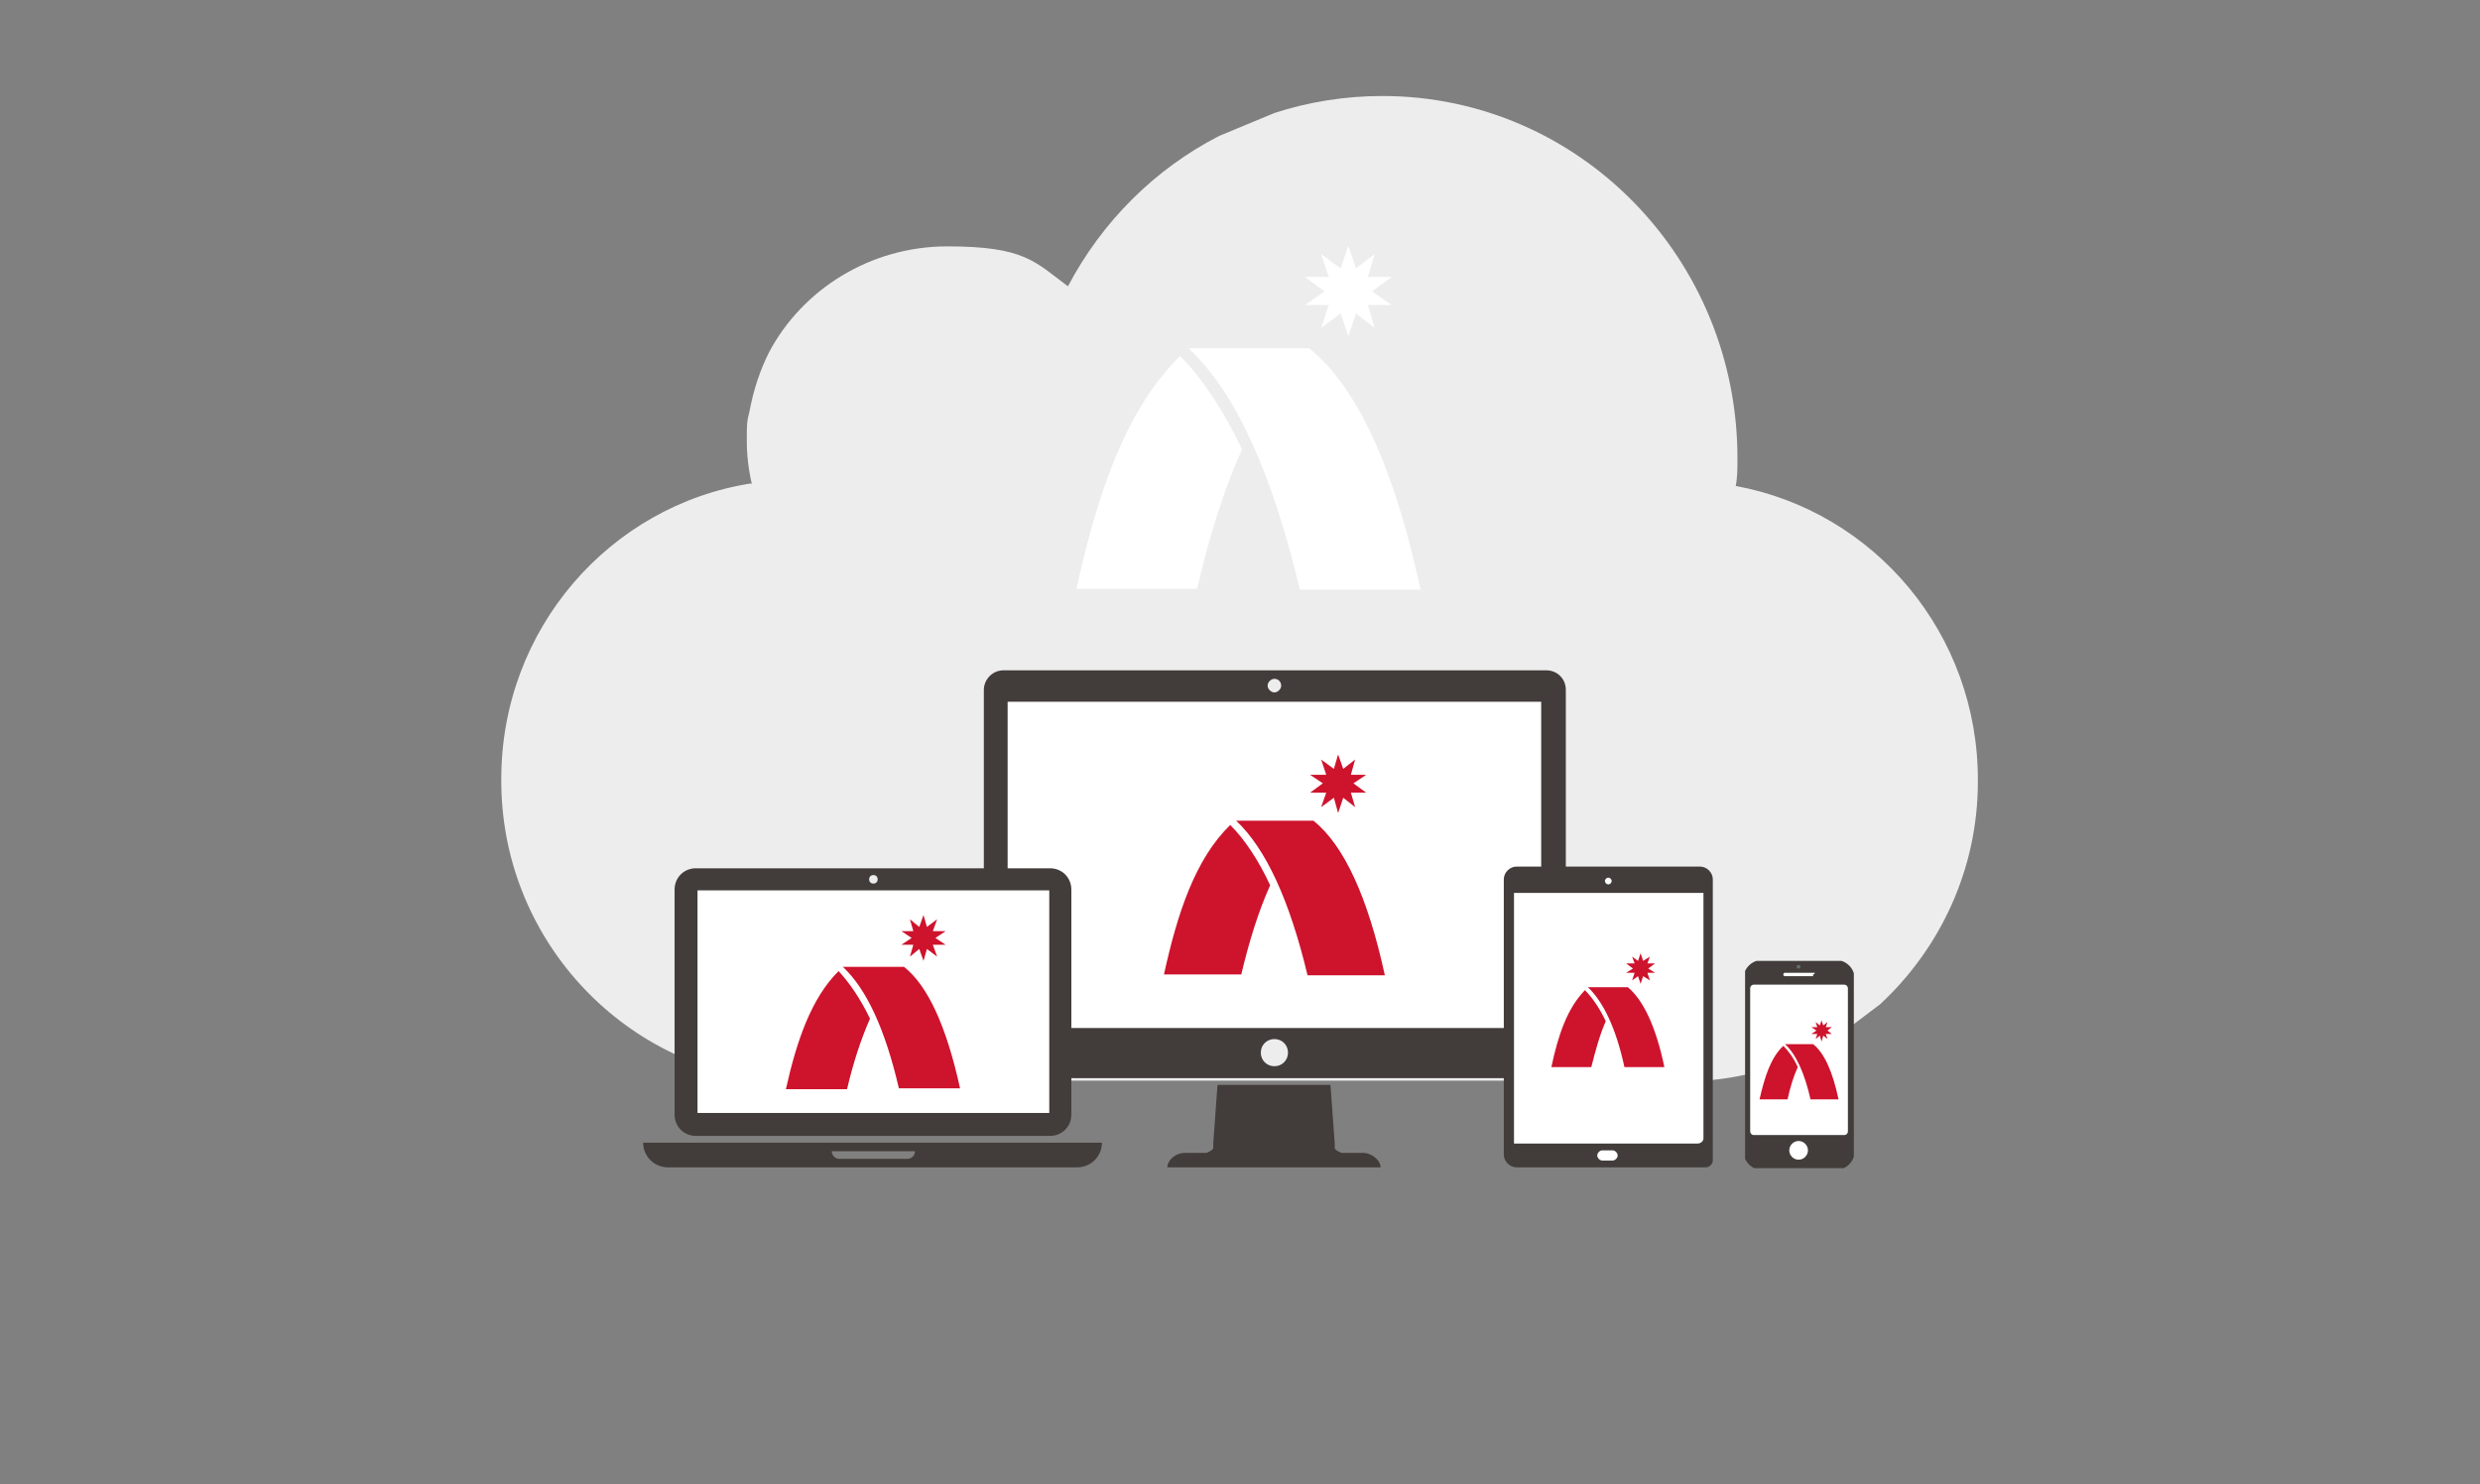 <svg xmlns="http://www.w3.org/2000/svg" xmlns:xlink="http://www.w3.org/1999/xlink" id="Layer_1" viewBox="0 0 291.9 174.7"><rect x="0" y="0" width="291.9" height="174.7" fill="#808080" stroke="none"/><defs><style>      .st0 {        fill: none;      }      .st1 {        fill: #666e70;      }      .st2 {        fill: #ededee;      }      .st3 {        fill: #fff;      }      .st4 {        fill: #423d3b;      }      .st5 {        fill: #ce132d;      }      .st6 {        clip-path: url(#clippath);      }    </style><clipPath id="clippath"><rect class="st0" x="205.4" y="113.1" width="12.8" height="24.4"></rect></clipPath></defs><path class="st2" d="M88.5,57c-.4-1.7-.6-3.4-.6-5.2s0-2.2.3-3.3c.5-2.7,1.3-5,2.3-7,3.9-7.4,11.9-12.5,21-12.5s10.3,1.8,14.2,4.7c4-7.6,10.2-13.8,17.8-17.7l6.5-2.7c4-1.3,8.3-2,12.7-2,23.2,0,41.9,19.2,41.8,42.8,0,1,0,2.1-.2,3.1,16.3,3,28.6,17.4,28.5,34.8,0,10.4-4.5,19.7-11.5,26.2l-5.3,4c-4.6,2.8-9.8,4.6-15.4,5h-109.6c-17.9-1.6-32.1-16.9-32-35.5,0-17.7,12.8-32.2,29.4-34.8"></path><g class="st6"><path class="st4" d="M216.1,137.7h-8.7c-1.2,0-2.2-1-2.2-2.2v-20.3c0-1.2,1-2.2,2.2-2.2h8.7c1.2,0,2.2,1,2.2,2.2v20.3c0,1.2-1,2.2-2.2,2.2"></path></g><path class="st3" d="M217.1,133.6h-10.7c-.2,0-.4-.2-.4-.4v-16.9c0-.2.2-.4.4-.4h10.7c.2,0,.4.2.4.4v16.9c0,.2-.2.4-.4.4"></path><path class="st3" d="M212.8,135.4c0,.6-.5,1.1-1.1,1.1s-1.1-.5-1.1-1.1.5-1.1,1.1-1.1,1.1.5,1.1,1.1"></path><path class="st3" d="M213.4,114.9h-3.3s-.2,0-.2-.2h0c0,0,0-.2.2-.2h3.3s.2,0,.2,0h0c0,0,0,.2-.2.2"></path><path class="st1" d="M211.9,113.8c0,0,0,.2-.2.2s-.2,0-.2-.2,0-.2.2-.2.2,0,.2.2"></path><polygon class="st5" points="213.9 121.7 213.7 122.3 214.2 121.9 214.4 122.6 214.6 121.9 215.1 122.3 214.9 121.7 215.6 121.7 215.1 121.3 215.6 120.9 214.9 120.9 215.1 120.3 214.6 120.7 214.4 120.1 214.2 120.7 213.7 120.3 213.9 120.9 213.2 120.9 213.8 121.3 213.2 121.7 213.9 121.7"></polygon><path class="st5" d="M213.4,122.9h-3.3c1.3,1.2,2.3,3.4,3,6.5h3.3c-.7-3.3-1.7-5.5-3-6.5"></path><path class="st5" d="M209.9,123.1c-1.5,1.4-2.2,3.7-2.8,6.3h3.3c.3-1.4.7-2.7,1.2-3.8h0c-.5-1.1-1.1-1.9-1.7-2.5"></path><path class="st4" d="M160.4,135.7h-2.5c-.5-.2-.8-.4-.8-.6v-.5l-.5-6.9h-13.3l-.5,6.9v.5c0,.2-.3.4-.8.6h-2.5c-1.2,0-2.1.9-2.1,1.7h25.1c0-.8-1-1.7-2.1-1.7"></path><path class="st4" d="M150,125.5c-.9,0-1.6-.7-1.6-1.6s.7-1.6,1.6-1.6,1.6.7,1.6,1.6-.7,1.6-1.6,1.6M150,79.9c.5,0,.8.4.8.8s-.4.8-.8.8-.8-.4-.8-.8.4-.8.8-.8M182,78.9h-63.9c-1.3,0-2.3,1.1-2.3,2.3v43.4c0,1.3,1,2.3,2.3,2.3h63.9c1.3,0,2.3-1.1,2.3-2.3v-43.4c0-1.3-1-2.3-2.3-2.3"></path><rect class="st3" x="118.6" y="82.6" width="62.8" height="38.4"></rect><polygon class="st5" points="156.1 93.3 155.5 95 157 93.9 157.5 95.7 158.1 93.9 159.5 95 159 93.3 160.8 93.3 159.3 92.2 160.8 91.2 159 91.2 159.5 89.4 158.1 90.5 157.5 88.8 157 90.5 155.5 89.4 156.1 91.2 154.2 91.2 155.7 92.2 154.2 93.3 156.1 93.3"></polygon><path class="st5" d="M154.6,96.6h-9.1c3.5,3.3,6.3,9.4,8.4,18.2h9.1c-2-9.2-4.8-15.3-8.4-18.2"></path><path class="st5" d="M144.8,97.1c-4.1,4-6.2,10.3-7.8,17.6h9.1c.9-3.8,2-7.4,3.4-10.5-1.4-3-3-5.4-4.7-7.1"></path><path class="st4" d="M129.7,134.5c0,1.6-1.3,2.9-2.9,2.9h-48.2c-1.6,0-2.9-1.3-2.9-2.9h54ZM97.9,135.5c0,.5.4.9.9.9h8c.5,0,.9-.4.9-.9h-9.8Z"></path><path class="st4" d="M81.9,102.2h41.7c1.4,0,2.5,1.1,2.5,2.5v26.5c0,1.4-1.1,2.5-2.5,2.5h-41.7c-1.4,0-2.5-1.1-2.5-2.5v-26.5c0-1.4,1.1-2.5,2.5-2.5M103.3,103.5c0-.3-.2-.5-.5-.5s-.5.2-.5.5.2.5.5.5.5-.2.5-.5"></path><rect class="st3" x="82.1" y="104.8" width="41.4" height="26.2"></rect><polygon class="st5" points="107.5 111.2 107.1 112.6 108.2 111.7 108.7 113.1 109.1 111.7 110.3 112.6 109.8 111.2 111.3 111.2 110.1 110.4 111.3 109.6 109.8 109.6 110.3 108.2 109.1 109.1 108.7 107.7 108.2 109.1 107.1 108.2 107.5 109.6 106.1 109.6 107.3 110.4 106.1 111.2 107.5 111.2"></polygon><path class="st5" d="M106.4,113.8h-7.2c2.8,2.6,5,7.4,6.6,14.3h7.2c-1.6-7.3-3.8-12.1-6.6-14.3"></path><path class="st5" d="M98.7,114.3c-3.2,3.2-4.9,8.1-6.2,13.9h7.2c.7-3,1.6-5.8,2.7-8.3-1.1-2.3-2.4-4.2-3.7-5.6"></path><path class="st4" d="M200.7,137.4h-22.2c-.8,0-1.5-.7-1.5-1.5v-32.4c0-.8.7-1.5,1.5-1.5h21.6c.8,0,1.5.7,1.5,1.5v33.1c0,.4-.4.8-.8.8"></path><path class="st3" d="M189.8,136.6h-1.2c-.3,0-.6-.3-.6-.6h0c0-.3.3-.6.6-.6h1.2c.3,0,.6.3.6.6h0c0,.3-.3.6-.6.6"></path><path class="st3" d="M199.8,134.6h-21.6v-29.5h22.3v28.9c0,.3-.3.6-.7.6"></path><path class="st3" d="M189.7,103.7c0,.2-.2.4-.4.4s-.4-.2-.4-.4.2-.4.4-.4.4.2.4.4"></path><polygon class="st5" points="192.4 114.5 192.1 115.4 192.8 114.9 193.1 115.8 193.4 114.9 194.2 115.4 193.9 114.5 194.8 114.5 194 114 194.8 113.4 193.9 113.4 194.2 112.6 193.4 113.1 193.1 112.2 192.8 113.1 192.1 112.6 192.4 113.4 191.4 113.4 192.2 114 191.4 114.5 192.4 114.5"></polygon><path class="st5" d="M191.6,116.2h-4.7c1.8,1.7,3.3,4.8,4.3,9.4h4.7c-1-4.8-2.5-7.9-4.3-9.4"></path><path class="st5" d="M186.6,116.5c-2.1,2.1-3.2,5.3-4,9.1h4.7c.5-2,1-3.8,1.7-5.4-.7-1.5-1.6-2.8-2.4-3.6"></path><polygon class="st3" points="156.4 35.9 155.5 38.6 157.8 36.9 158.7 39.6 159.6 36.9 161.8 38.6 161 35.9 163.8 35.9 161.5 34.3 163.8 32.6 161 32.6 161.8 29.9 159.6 31.6 158.7 28.9 157.8 31.6 155.5 29.9 156.4 32.6 153.6 32.6 155.9 34.3 153.6 35.9 156.4 35.9"></polygon><path class="st3" d="M154.1,41h-14.2c5.5,5.1,9.8,14.6,13.1,28.4h14.2c-3.1-14.4-7.5-23.9-13.1-28.4"></path><path class="st3" d="M138.9,41.9c-6.4,6.3-9.7,16.1-12.2,27.4h14.2c1.4-6,3.1-11.6,5.3-16.4h0c-2.2-4.6-4.7-8.4-7.3-11"></path></svg>